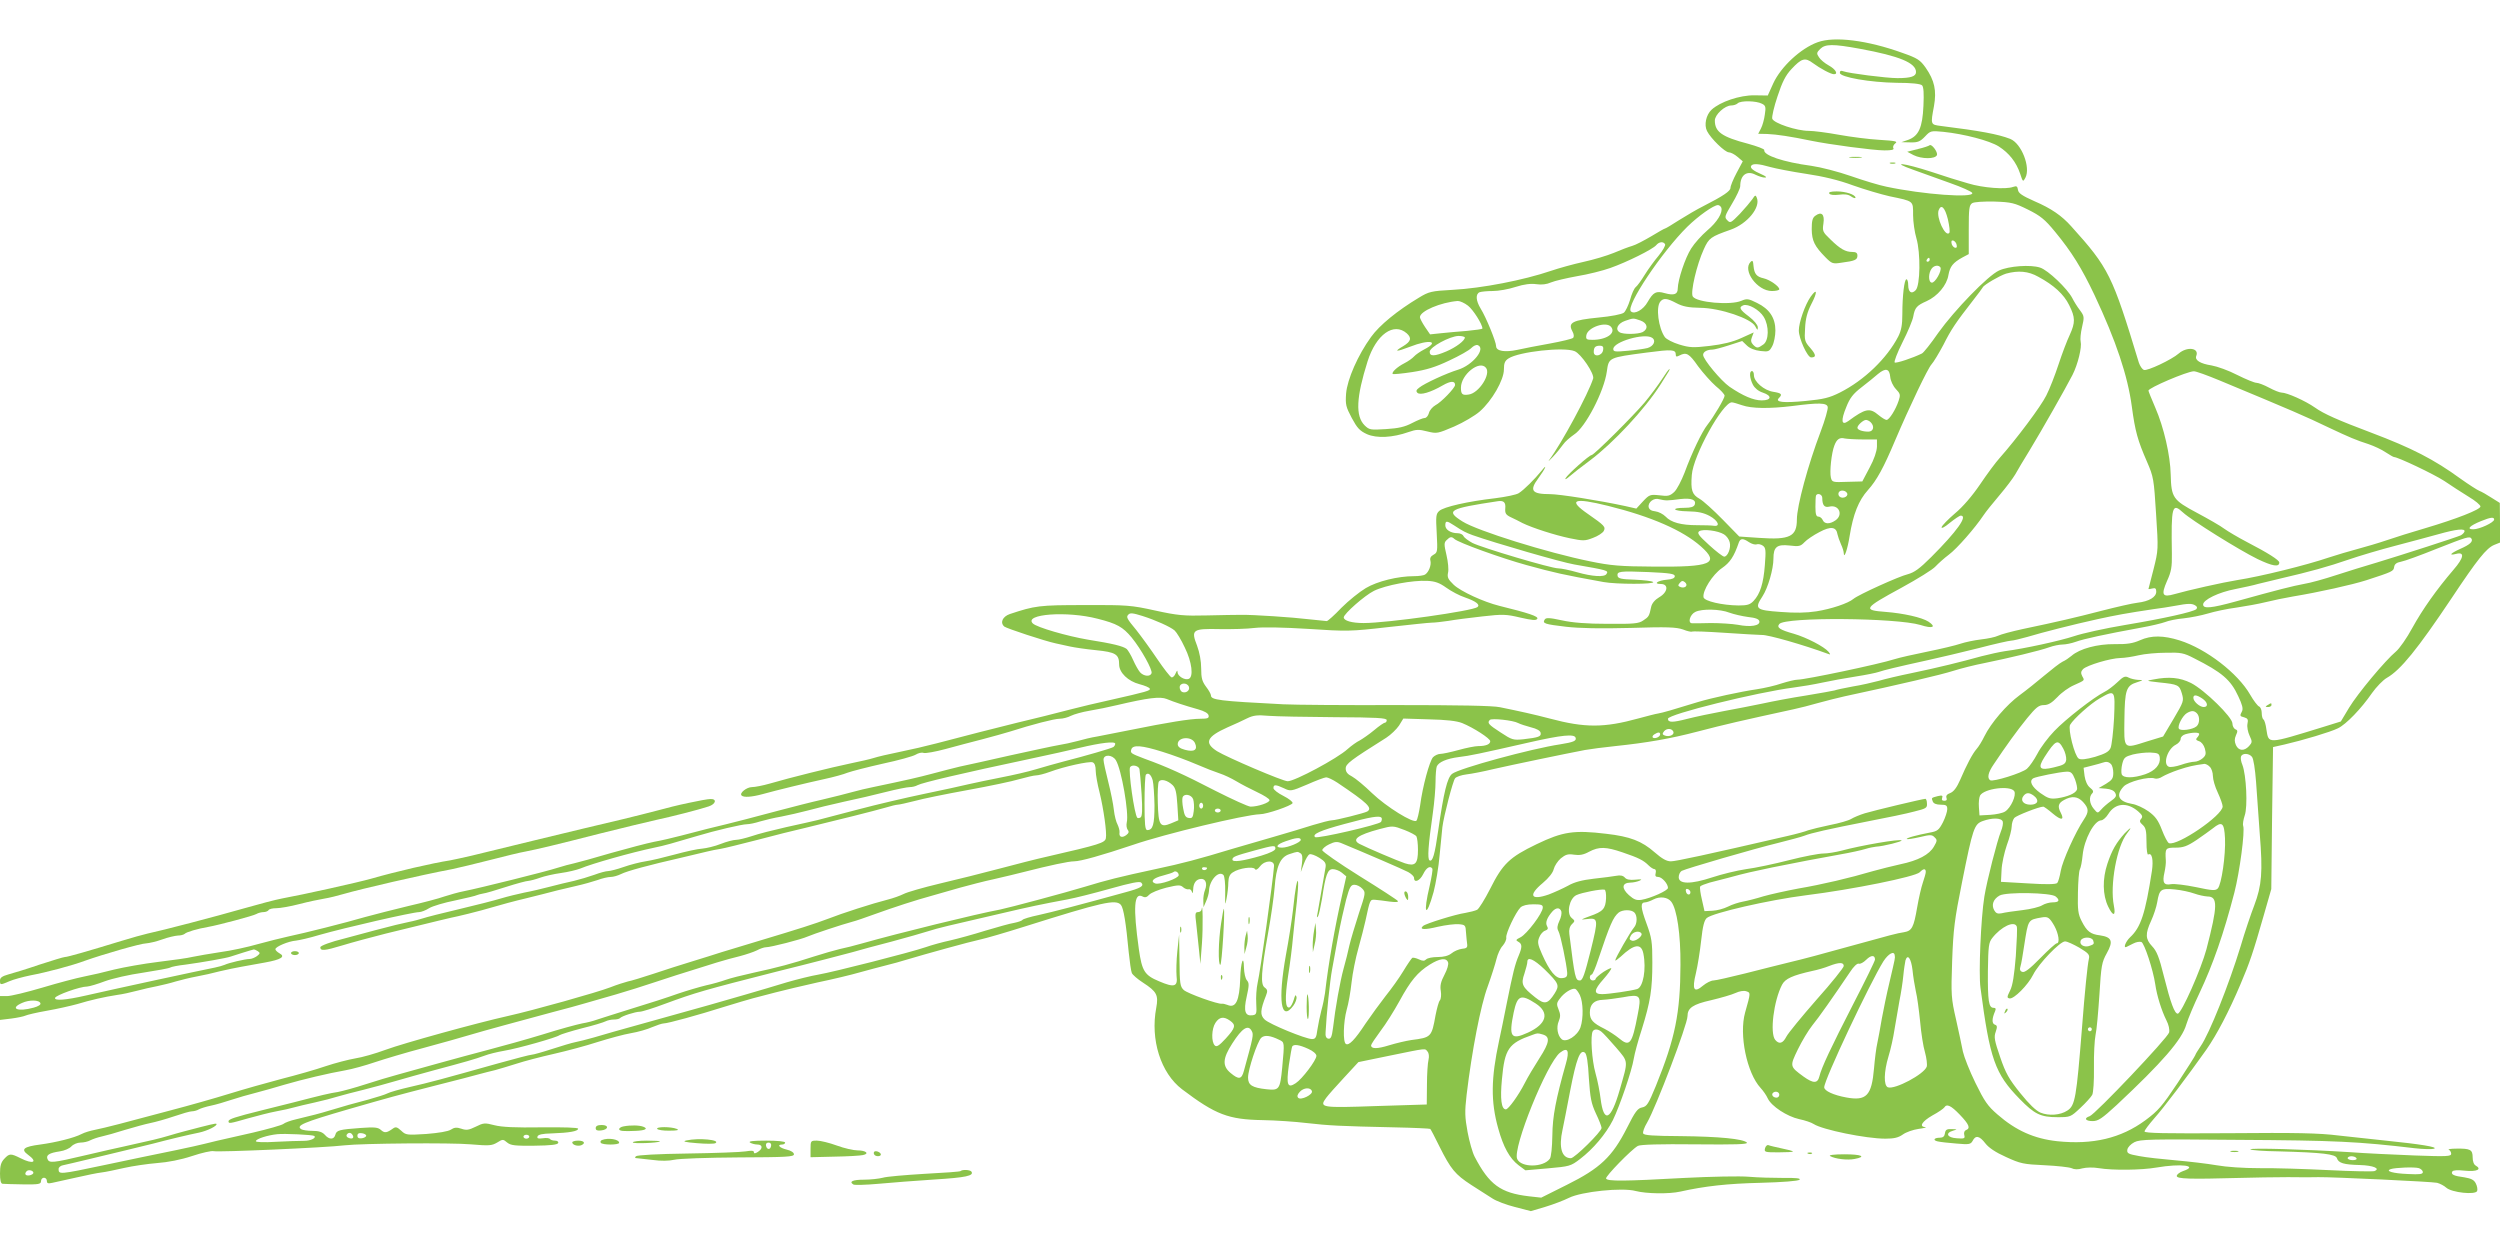 <?xml version="1.0" standalone="no"?>
<!DOCTYPE svg PUBLIC "-//W3C//DTD SVG 20010904//EN"
 "http://www.w3.org/TR/2001/REC-SVG-20010904/DTD/svg10.dtd">
<svg version="1.0" xmlns="http://www.w3.org/2000/svg"
 width="1280pt" height="640pt" viewBox="0 0 1280 640"
 preserveAspectRatio="xMidYMid meet">
<g transform="translate(0,640) scale(0.1,-0.1)"
fill="#8bc34a" stroke="none">
<path d="M9307 6184 c-87 -31 -189 -126 -228 -211 l-28 -62 -68 1 c-75 1 -176
-33 -220 -74 -28 -26 -39 -78 -23 -109 19 -38 92 -109 112 -109 9 0 29 -10 44
-23 l27 -23 -32 -60 c-17 -32 -31 -66 -31 -76 0 -16 -36 -41 -140 -94 -30 -15
-85 -47 -123 -71 -37 -24 -69 -43 -72 -43 -3 0 -35 -18 -71 -40 -36 -21 -79
-44 -97 -49 -18 -5 -60 -21 -95 -36 -34 -14 -104 -35 -155 -46 -50 -11 -126
-32 -167 -46 -138 -47 -352 -89 -503 -97 -109 -6 -121 -9 -172 -40 -110 -66
-202 -141 -245 -201 -67 -92 -122 -217 -128 -290 -4 -57 -1 -68 29 -125 28
-52 41 -66 78 -83 50 -22 131 -18 213 11 40 14 53 14 96 3 49 -12 52 -11 137
25 48 21 107 56 131 77 63 55 124 162 124 215 0 33 5 45 24 57 52 34 283 60
338 37 33 -13 102 -116 95 -140 -25 -79 -161 -331 -225 -417 -8 -11 0 -4 19
16 19 20 42 49 52 63 10 15 36 37 56 51 58 36 154 221 168 323 10 72 8 71 205
97 129 17 148 16 148 -11 0 -11 4 -12 19 -4 35 18 49 11 95 -55 26 -35 67 -81
91 -102 25 -20 45 -42 45 -49 0 -14 -55 -107 -88 -149 -28 -35 -80 -144 -117
-245 -16 -41 -39 -86 -53 -99 -22 -20 -32 -23 -75 -17 -48 5 -52 4 -85 -31
l-34 -37 -57 13 c-135 29 -336 61 -385 61 -93 0 -107 18 -60 81 36 49 50 81
17 39 -36 -44 -90 -98 -117 -115 -12 -8 -66 -19 -121 -26 -139 -16 -263 -44
-286 -65 -17 -15 -18 -27 -13 -115 5 -93 4 -98 -16 -109 -15 -8 -20 -18 -16
-32 5 -22 -9 -58 -28 -70 -6 -4 -31 -8 -56 -8 -83 0 -188 -26 -247 -61 -32
-19 -88 -64 -125 -101 -36 -38 -70 -68 -75 -68 -5 0 -44 4 -88 9 -91 11 -290
24 -350 23 -22 0 -101 -1 -175 -3 -118 -3 -151 0 -265 25 -123 27 -143 29
-361 28 -235 0 -254 -3 -384 -46 -37 -13 -51 -44 -28 -64 13 -10 207 -74 263
-86 17 -4 49 -11 73 -16 23 -5 83 -14 134 -19 100 -10 118 -21 118 -73 0 -42
46 -86 104 -101 27 -7 51 -17 53 -23 3 -10 -12 -15 -207 -59 -63 -14 -149 -34
-190 -45 -100 -26 -188 -48 -285 -71 -90 -22 -274 -69 -410 -105 -49 -13 -135
-33 -190 -44 -55 -11 -114 -25 -132 -31 -18 -6 -72 -18 -120 -28 -96 -20 -310
-73 -412 -103 -35 -10 -76 -18 -91 -18 -27 0 -66 -31 -53 -43 10 -11 52 -8
107 7 76 21 220 56 316 77 47 10 101 25 120 33 19 7 100 28 180 46 80 17 155
38 168 46 13 8 31 13 41 9 10 -3 60 6 112 20 52 14 137 37 189 50 52 14 115
31 140 39 116 37 228 66 255 66 17 0 43 7 58 15 16 8 59 20 95 26 37 6 101 19
142 29 158 37 220 45 254 31 36 -15 90 -33 161 -53 32 -9 51 -20 53 -31 3 -14
-5 -17 -42 -17 -51 0 -169 -19 -356 -57 -69 -14 -147 -29 -173 -34 -27 -4 -72
-15 -100 -23 -29 -8 -72 -17 -97 -21 -25 -4 -135 -28 -245 -52 -110 -25 -227
-51 -261 -58 -33 -8 -96 -24 -140 -36 -71 -19 -132 -33 -304 -69 -30 -6 -77
-17 -105 -25 -27 -8 -97 -25 -155 -39 -58 -13 -154 -38 -215 -54 -103 -28
-249 -66 -375 -96 -30 -8 -89 -23 -131 -34 -42 -11 -105 -26 -140 -32 -35 -7
-134 -33 -219 -57 -85 -25 -171 -49 -190 -53 -19 -4 -57 -14 -85 -23 -54 -18
-399 -104 -480 -120 -27 -5 -72 -18 -100 -27 -27 -10 -111 -32 -185 -49 -74
-18 -173 -43 -220 -56 -99 -29 -309 -82 -395 -100 -33 -7 -103 -25 -155 -39
-52 -15 -139 -34 -193 -41 -53 -8 -116 -19 -140 -24 -23 -6 -103 -17 -177 -26
-74 -9 -175 -27 -225 -39 -49 -13 -119 -29 -155 -36 -36 -7 -131 -32 -211 -56
-81 -24 -163 -44 -183 -44 l-36 0 0 -61 0 -61 58 7 c31 4 64 11 72 15 8 4 58
16 110 25 52 9 122 25 155 34 69 21 140 37 205 47 25 3 70 13 100 21 30 8 78
19 105 24 28 6 70 16 95 24 25 7 72 19 105 25 33 6 87 18 120 27 33 8 83 18
110 23 28 5 82 15 122 22 83 15 106 30 74 47 -12 7 -21 16 -21 21 0 13 67 41
105 44 17 2 71 14 120 29 133 38 479 117 511 117 10 0 34 9 51 20 18 11 79 29
135 40 56 12 106 24 110 27 5 2 19 6 31 8 12 1 65 17 118 34 53 17 105 31 115
31 10 1 37 8 59 16 22 8 70 19 106 24 37 5 82 16 100 23 59 25 264 83 379 107
54 11 88 21 220 60 89 27 229 60 255 60 12 0 41 6 66 14 24 7 73 19 109 25 36
7 97 21 135 31 39 11 122 31 185 45 63 13 160 36 215 50 55 14 110 25 123 25
12 0 30 4 40 10 25 13 223 60 577 135 94 20 207 45 252 56 109 26 183 35 183
21 0 -6 -5 -14 -10 -17 -11 -7 -138 -44 -255 -74 -38 -10 -102 -28 -142 -40
-39 -12 -118 -30 -175 -41 -57 -11 -132 -27 -168 -35 -36 -9 -139 -31 -230
-50 -91 -19 -241 -54 -335 -79 -93 -24 -188 -49 -210 -55 -22 -5 -94 -22 -160
-36 -66 -15 -145 -35 -176 -46 -31 -10 -67 -19 -80 -19 -13 0 -49 -9 -79 -21
-30 -12 -73 -22 -95 -24 -22 -1 -85 -15 -140 -30 -55 -15 -122 -31 -150 -35
-27 -4 -78 -17 -112 -29 -34 -12 -70 -21 -80 -21 -10 0 -41 -8 -70 -19 -28
-10 -75 -24 -104 -31 -30 -6 -85 -20 -124 -30 -38 -10 -97 -24 -130 -30 -33
-7 -87 -20 -120 -30 -33 -10 -130 -35 -215 -55 -85 -20 -168 -41 -185 -47 -16
-5 -48 -14 -70 -18 -22 -4 -101 -23 -175 -43 -74 -20 -146 -39 -160 -43 -62
-15 -120 -36 -120 -44 0 -20 22 -18 111 9 52 16 153 43 224 61 273 67 331 81
370 89 22 5 76 18 120 30 44 13 105 29 135 38 30 8 73 19 95 24 22 5 58 14 80
20 57 15 100 26 175 43 36 8 85 22 109 30 24 9 54 16 68 16 13 0 37 7 53 15
29 15 143 46 310 84 52 12 111 26 130 31 19 5 51 11 70 14 19 3 103 24 185 45
83 22 197 51 255 64 158 38 349 86 404 102 26 8 55 15 62 15 8 0 47 9 87 19
39 11 162 36 272 56 110 20 229 45 265 56 36 10 74 19 85 19 11 0 43 8 70 18
75 28 201 55 219 49 11 -4 16 -19 16 -43 0 -19 9 -70 20 -112 20 -82 38 -206
32 -234 -5 -23 -31 -32 -297 -93 -55 -12 -167 -41 -250 -63 -82 -22 -219 -56
-304 -76 -84 -20 -167 -44 -184 -53 -18 -9 -54 -22 -82 -29 -79 -20 -234 -70
-305 -98 -69 -26 -140 -49 -360 -115 -74 -22 -157 -47 -185 -56 -27 -9 -95
-30 -150 -47 -55 -17 -145 -45 -200 -64 -55 -18 -113 -36 -130 -39 -16 -4 -57
-17 -90 -30 -67 -26 -395 -118 -525 -147 -157 -35 -534 -139 -626 -173 -51
-19 -121 -39 -155 -44 -35 -6 -104 -24 -152 -40 -49 -17 -151 -46 -226 -65
-76 -20 -196 -54 -267 -76 -71 -22 -208 -61 -304 -86 -96 -25 -213 -56 -260
-69 -47 -12 -103 -26 -125 -30 -21 -4 -52 -13 -67 -21 -38 -20 -131 -43 -212
-54 -85 -11 -101 -24 -63 -52 53 -38 27 -51 -38 -18 -50 25 -57 25 -83 -3 -17
-18 -22 -36 -22 -75 0 -34 4 -52 13 -53 6 -1 54 -2 104 -3 82 -1 93 1 93 17 0
9 7 17 15 17 8 0 15 -7 15 -16 0 -13 6 -15 28 -10 15 3 70 15 122 27 52 12
111 24 130 26 19 2 71 13 115 23 44 10 120 21 168 25 56 4 123 17 180 36 51
17 100 28 111 25 24 -6 573 18 671 30 88 10 547 14 645 5 94 -8 108 -7 135 9
29 18 31 18 52 0 19 -15 40 -17 139 -16 84 1 119 5 122 14 2 7 -5 12 -17 12
-11 0 -22 4 -25 8 -3 5 -19 7 -37 4 -24 -3 -30 -1 -27 9 3 10 25 15 74 16 88
3 134 11 134 24 0 6 -71 8 -187 7 -135 -2 -203 1 -242 11 -49 13 -56 12 -96
-8 -35 -17 -47 -19 -73 -10 -24 8 -36 7 -54 -5 -14 -9 -63 -17 -126 -22 -99
-6 -104 -6 -128 17 -21 19 -28 21 -42 11 -32 -23 -43 -24 -61 -8 -15 14 -32
16 -102 11 -113 -8 -126 -12 -132 -35 -7 -26 -32 -26 -54 0 -13 14 -30 20 -63
20 -25 0 -50 4 -57 8 -30 19 8 35 242 103 212 61 241 69 440 120 110 28 216
55 235 61 19 5 53 14 75 19 22 6 72 21 110 33 39 13 124 35 190 50 66 15 167
42 225 61 58 18 134 39 170 45 36 6 85 20 109 31 24 10 51 19 59 19 21 0 177
43 313 86 58 18 123 37 145 43 21 5 73 19 115 30 42 11 139 34 215 51 77 16
173 39 214 51 41 11 102 28 135 36 33 8 80 21 105 29 100 30 328 93 376 103
29 6 132 36 230 67 400 126 467 141 493 111 14 -17 26 -93 40 -242 5 -49 12
-98 16 -107 4 -9 29 -31 57 -49 71 -46 80 -64 68 -129 -31 -163 23 -334 132
-417 172 -130 237 -155 413 -158 66 -1 167 -8 225 -15 114 -13 173 -16 447
-22 100 -2 184 -6 186 -8 3 -3 24 -43 47 -90 58 -116 80 -143 163 -197 40 -25
88 -57 108 -69 19 -13 72 -33 116 -44 l81 -21 74 22 c40 12 95 33 121 46 64
32 273 54 342 35 54 -14 170 -16 228 -3 125 28 241 41 411 45 112 3 193 9 200
16 7 7 -18 10 -84 9 -52 0 -131 2 -176 6 -44 4 -193 1 -330 -6 -306 -17 -396
-18 -401 -3 -4 11 130 149 163 167 13 7 114 10 294 8 204 -2 272 0 264 9 -19
19 -142 31 -338 33 -144 1 -189 4 -193 14 -3 7 6 32 20 55 46 79 207 503 207
545 0 42 27 61 121 82 50 12 106 28 125 37 19 9 42 13 54 9 24 -8 24 -6 -5
-109 -32 -114 9 -310 79 -386 13 -14 30 -38 37 -54 19 -40 98 -92 161 -106 29
-6 62 -17 74 -25 44 -29 268 -75 367 -75 44 0 66 5 89 21 16 12 53 25 81 29
29 4 44 8 35 9 -34 2 -18 29 36 60 30 16 57 35 61 41 12 20 34 10 79 -37 48
-50 56 -70 32 -79 -8 -3 -12 -13 -9 -25 5 -18 1 -20 -38 -17 -50 3 -61 27 -19
39 23 7 23 7 -7 8 -26 1 -32 -3 -35 -22 -2 -15 -10 -22 -25 -22 -31 0 -39 -13
-12 -19 13 -3 56 -8 96 -11 65 -6 73 -4 83 14 15 30 35 26 65 -13 17 -22 52
-46 106 -70 74 -34 89 -37 197 -42 64 -3 126 -10 138 -15 14 -7 33 -8 56 -1
20 5 55 6 84 1 72 -12 219 -10 294 3 128 22 220 10 137 -18 -17 -6 -32 -17
-32 -25 0 -15 64 -17 320 -10 72 2 184 4 250 4 66 -1 136 -1 155 0 70 1 582
-23 608 -29 15 -4 36 -15 47 -25 28 -25 149 -38 158 -17 3 8 0 26 -7 39 -9 18
-23 25 -58 31 -55 7 -71 15 -62 30 4 7 28 8 65 4 60 -6 88 7 55 26 -10 5 -16
22 -16 42 0 40 -12 46 -83 45 -29 0 -46 -3 -39 -6 6 -2 12 -12 12 -20 0 -14
-21 -15 -187 -9 -104 4 -253 11 -333 17 -220 14 -516 23 -508 14 4 -4 69 -9
145 -10 225 -6 291 -14 298 -35 8 -25 35 -33 118 -35 68 -2 107 -18 74 -31
-10 -3 -115 -1 -235 5 -119 6 -279 11 -354 10 -82 0 -170 6 -220 15 -46 8
-139 19 -208 25 -69 6 -153 15 -188 22 -56 10 -63 14 -60 33 2 12 17 28 36 38
30 15 82 16 525 12 509 -3 623 -9 911 -43 44 -5 88 -6 99 -2 21 8 -71 23 -248
41 -60 6 -168 18 -240 26 -103 13 -219 15 -563 12 -325 -2 -432 0 -432 9 0 6
22 35 48 65 48 53 174 220 268 353 55 79 116 196 175 335 47 110 65 163 119
352 l39 136 4 364 5 363 58 13 c95 22 236 64 274 83 42 20 120 101 175 181 22
31 56 66 75 77 71 40 158 148 332 408 133 200 178 256 218 273 l30 12 0 102
-1 101 -43 27 c-23 15 -51 31 -62 35 -10 4 -54 32 -96 62 -136 99 -249 157
-458 236 -170 64 -242 96 -287 128 -50 35 -144 77 -172 77 -9 0 -37 11 -63 25
-26 14 -55 25 -65 25 -10 0 -54 18 -98 40 -44 23 -103 44 -132 49 -58 9 -87
27 -78 49 16 41 -47 49 -90 12 -35 -31 -162 -91 -178 -84 -9 3 -20 20 -26 37
-136 449 -154 485 -346 698 -49 55 -103 92 -189 129 -63 28 -82 41 -84 58 -3
19 -7 21 -25 15 -37 -14 -155 -5 -230 18 -40 11 -126 38 -191 60 -139 45 -212
53 -91 10 44 -16 129 -46 189 -68 60 -21 111 -44 114 -51 9 -27 -251 -8 -439
32 -36 7 -118 32 -181 54 -66 23 -155 46 -204 53 -143 19 -247 54 -241 81 1 5
-36 19 -83 32 -134 35 -170 61 -170 119 0 30 51 77 84 77 12 0 27 5 33 11 15
15 96 13 124 -2 19 -9 21 -17 15 -55 -3 -24 -12 -57 -20 -72 l-14 -27 47 -1
c47 -2 121 -13 221 -34 97 -20 323 -50 378 -50 38 0 51 3 46 12 -4 6 1 17 10
24 14 10 1 13 -81 18 -54 3 -147 15 -208 26 -60 11 -130 20 -154 20 -62 0
-179 39 -187 62 -3 10 9 62 27 115 24 73 41 107 71 139 52 56 70 61 110 31 38
-28 92 -57 108 -57 23 0 8 26 -27 45 -20 11 -43 30 -50 42 -13 19 -12 24 6 42
26 26 64 27 205 1 201 -37 286 -72 286 -119 0 -22 -26 -31 -95 -31 -57 0 -251
25 -277 35 -12 5 -18 2 -18 -8 0 -22 154 -49 292 -51 74 0 121 -5 129 -13 8
-8 10 -42 7 -105 -5 -111 -24 -154 -78 -174 l-35 -12 46 -1 c38 -1 50 4 75 30
28 30 31 30 94 24 106 -11 237 -45 284 -75 53 -34 89 -80 109 -139 14 -43 15
-44 27 -21 28 53 -20 176 -78 199 -62 24 -153 41 -354 66 -54 7 -54 6 -36 102
14 79 3 131 -43 197 -28 39 -41 48 -118 75 -180 65 -348 86 -434 55z m-244
-639 c29 -8 111 -24 184 -35 88 -13 167 -32 240 -59 59 -21 144 -46 188 -56
125 -26 120 -22 120 -96 0 -35 8 -89 17 -119 22 -75 20 -243 -4 -266 -21 -22
-38 -10 -38 27 0 16 -4 29 -9 29 -11 0 -21 -85 -21 -178 0 -55 -5 -83 -21
-115 -58 -112 -174 -224 -299 -287 -54 -27 -83 -34 -176 -43 -115 -11 -157 -6
-136 15 19 19 14 25 -29 32 -47 7 -99 52 -99 85 0 12 -4 21 -10 21 -15 0 -12
-37 5 -70 9 -17 28 -33 50 -40 49 -16 46 -40 -5 -40 -42 0 -96 23 -165 70 -44
31 -135 140 -135 163 0 16 21 27 48 27 9 0 47 10 84 22 l68 22 24 -23 c15 -15
42 -25 69 -28 42 -5 46 -3 61 25 9 17 16 53 16 80 0 64 -30 110 -94 141 -44
22 -52 23 -80 11 -55 -24 -230 -9 -249 22 -13 20 20 163 57 243 26 57 35 63
137 99 85 30 154 114 134 163 -6 16 -9 15 -23 -7 -10 -14 -38 -47 -64 -75 -45
-46 -49 -49 -64 -33 -16 16 -14 21 24 85 23 38 42 79 42 90 0 57 34 82 79 58
17 -8 38 -15 48 -14 11 0 4 7 -17 16 -44 19 -61 33 -54 44 8 13 39 11 97 -6z
m1320 -218 c64 -32 86 -49 140 -115 84 -102 135 -184 201 -323 110 -234 170
-413 191 -571 17 -127 30 -173 78 -283 33 -76 35 -88 46 -265 12 -185 12 -185
-13 -285 -14 -55 -26 -100 -26 -101 0 -1 9 0 20 3 15 4 20 0 20 -16 0 -28 -36
-50 -96 -57 -27 -3 -109 -22 -183 -41 -135 -35 -225 -56 -406 -94 -55 -12
-111 -27 -125 -34 -14 -7 -53 -15 -88 -19 -34 -4 -81 -14 -105 -22 -23 -8 -98
-26 -167 -40 -69 -14 -145 -31 -170 -39 -81 -26 -457 -105 -497 -105 -13 0
-49 -9 -81 -19 -31 -11 -88 -24 -127 -30 -83 -12 -230 -44 -300 -65 -136 -42
-182 -55 -205 -59 -14 -2 -59 -14 -100 -25 -177 -49 -275 -49 -455 -1 -80 21
-152 37 -255 58 -36 8 -215 11 -530 11 -261 -1 -522 1 -580 4 -330 17 -370 22
-370 46 0 6 -11 26 -25 44 -20 27 -25 44 -25 94 0 37 -8 81 -21 116 -32 82
-24 88 115 85 61 -1 142 1 180 6 43 5 146 3 275 -5 197 -13 215 -13 406 9 110
12 211 23 225 23 14 0 52 4 85 9 33 6 112 16 175 23 105 12 122 11 194 -6 62
-14 81 -16 87 -6 7 12 -44 29 -194 66 -81 20 -198 74 -234 108 -29 28 -34 38
-29 62 4 15 0 56 -8 90 -13 55 -13 64 1 77 17 17 25 19 39 6 19 -19 245 -100
369 -134 146 -40 185 -49 395 -87 64 -12 266 -12 254 0 -5 5 -47 10 -94 12
-69 2 -85 6 -88 19 -4 24 10 26 158 20 111 -5 135 -9 135 -21 0 -10 -13 -16
-40 -18 -47 -4 -73 -22 -32 -22 42 0 37 -42 -8 -68 -22 -13 -37 -31 -41 -49
-10 -48 -12 -51 -41 -70 -23 -16 -49 -18 -183 -17 -106 0 -180 6 -234 18 -64
14 -81 14 -87 4 -13 -20 -1 -24 109 -37 70 -8 177 -10 330 -6 189 6 234 4 269
-8 22 -9 43 -13 46 -11 3 3 79 0 168 -6 90 -6 175 -11 189 -11 31 2 215 -51
340 -97 13 -5 13 -3 2 11 -22 26 -112 73 -177 92 -72 20 -90 32 -75 50 30 37
600 32 723 -5 62 -20 83 -11 41 17 -34 22 -129 43 -219 50 -120 9 -114 18 81
124 82 45 160 93 174 109 14 15 44 42 68 60 42 31 135 138 177 201 11 17 48
63 82 103 34 40 70 88 81 107 10 19 44 75 74 124 62 102 184 317 219 385 28
55 49 143 42 171 -3 11 0 45 7 74 12 52 12 56 -11 87 -14 18 -31 46 -39 62
-25 48 -124 143 -165 156 -49 16 -159 8 -210 -15 -57 -26 -228 -203 -311 -319
-38 -55 -76 -103 -84 -106 -47 -23 -131 -51 -139 -46 -5 3 13 50 40 104 27 53
52 113 55 132 8 45 18 56 68 78 56 25 104 82 112 134 8 44 23 63 72 90 l32 17
0 125 c0 108 2 126 18 136 10 6 56 9 113 8 88 -3 103 -7 172 -41z m-1570 10
c9 -25 -21 -74 -72 -117 -28 -24 -65 -65 -82 -92 -31 -48 -68 -160 -69 -206 0
-29 -19 -36 -66 -23 -45 13 -59 5 -88 -45 -22 -40 -68 -66 -86 -48 -27 27 159
305 289 433 56 55 135 111 157 111 6 0 14 -6 17 -13z m1160 -59 c8 -35 12 -67
7 -71 -20 -22 -68 81 -54 117 13 33 32 14 47 -46z m45 -132 c3 -12 -1 -17 -10
-14 -7 3 -15 13 -16 22 -3 12 1 17 10 14 7 -3 15 -13 16 -22z m-1493 4 c4 -6
-11 -32 -32 -58 -22 -26 -54 -70 -72 -99 -17 -28 -38 -57 -46 -63 -8 -6 -21
-35 -29 -65 -9 -29 -23 -59 -32 -66 -10 -8 -65 -19 -131 -25 -132 -13 -156
-26 -133 -69 9 -16 10 -29 4 -35 -5 -5 -59 -18 -119 -29 -61 -11 -135 -25
-165 -32 -65 -14 -110 -7 -110 19 0 22 -51 147 -79 192 -25 41 -27 75 -5 84 9
3 39 6 67 6 29 0 81 9 117 21 44 14 78 18 106 14 27 -4 53 -1 75 9 19 8 79 22
134 32 55 9 131 28 170 42 85 30 218 96 235 117 14 17 36 20 45 5z m1355 -80
c0 -5 -5 -10 -11 -10 -5 0 -7 5 -4 10 3 6 8 10 11 10 2 0 4 -4 4 -10z m55 -39
c9 -16 -28 -82 -45 -78 -18 3 -17 51 1 73 13 16 35 18 44 5z m501 -48 c80 -43
131 -90 158 -145 32 -64 32 -89 3 -153 -13 -27 -39 -95 -57 -150 -18 -55 -46
-127 -63 -160 -27 -55 -152 -222 -238 -319 -21 -23 -66 -84 -101 -136 -40 -59
-89 -116 -129 -149 -35 -30 -66 -62 -68 -70 -2 -9 16 0 42 22 25 20 50 37 56
37 38 0 -19 -80 -151 -212 -60 -60 -87 -79 -120 -88 -46 -11 -253 -105 -278
-126 -27 -23 -114 -52 -190 -64 -52 -8 -109 -9 -185 -3 -126 9 -133 16 -91 80
28 43 56 139 56 193 0 60 18 74 82 67 49 -6 57 -4 77 17 12 13 46 36 77 52 58
31 86 27 92 -12 2 -10 10 -33 18 -51 8 -17 14 -37 14 -45 1 -34 20 22 30 87
18 112 46 183 94 236 45 50 80 114 139 254 75 176 168 370 186 389 11 12 38
57 61 100 40 80 64 115 152 228 26 33 48 63 50 67 6 13 87 60 119 70 62 17
114 13 165 -16z m-1853 -135 c32 -17 61 -23 122 -24 102 -1 262 -55 282 -95
11 -21 13 -22 13 -4 -1 12 -19 34 -45 54 -48 36 -54 48 -29 58 25 9 82 -23
104 -59 29 -47 27 -122 -2 -142 -28 -20 -33 -20 -52 -1 -11 12 -13 22 -6 39
l9 24 -64 -29 c-44 -20 -94 -32 -161 -40 -85 -10 -103 -9 -156 7 -33 10 -66
27 -74 38 -33 47 -47 154 -23 182 16 19 33 18 82 -8z m-1067 -13 c26 -20 74
-95 74 -117 0 -3 -35 -8 -77 -12 -43 -3 -103 -9 -134 -12 l-57 -6 -26 38 c-14
21 -26 44 -26 50 0 31 106 76 194 83 11 0 34 -10 52 -24z m883 -76 c36 -13 42
-42 12 -59 -24 -12 -101 -13 -119 -1 -24 15 -9 45 28 58 44 15 41 15 79 2z
m-150 -33 c26 -32 -24 -66 -96 -66 -30 0 -34 3 -31 23 6 41 102 74 127 43z
m-1046 -33 c26 -24 21 -41 -18 -65 -52 -30 -38 -31 35 -3 99 39 154 28 72 -14
-21 -11 -44 -27 -52 -36 -8 -9 -30 -25 -50 -35 -37 -19 -67 -47 -59 -55 3 -2
48 2 100 10 71 11 118 25 189 59 52 24 103 53 113 64 11 11 25 18 33 15 44
-17 -26 -103 -101 -126 -59 -18 -172 -70 -199 -92 -15 -11 -17 -18 -9 -26 14
-14 68 2 130 38 40 23 63 24 63 2 0 -15 -71 -89 -101 -104 -14 -8 -30 -26 -33
-40 -4 -14 -13 -25 -21 -25 -9 0 -38 -12 -65 -26 -38 -20 -70 -27 -134 -31
-80 -5 -85 -4 -109 19 -48 48 -43 144 15 328 44 138 134 202 201 143z m297
-21 c0 -16 -45 -50 -94 -71 -61 -26 -86 -27 -86 -2 0 24 103 80 148 81 17 0
32 -4 32 -8z m958 -1 c23 -14 9 -44 -23 -53 -16 -4 -63 -11 -102 -14 -63 -6
-73 -5 -73 9 0 37 159 83 198 58z m-250 -63 c-4 -30 -48 -39 -48 -10 0 24 8
32 32 32 14 0 19 -6 16 -22z m-600 -91 c27 -32 -36 -130 -88 -137 -33 -5 -40
1 -40 35 0 67 95 143 128 102z m2070 -47 c2 -20 14 -46 29 -62 23 -24 24 -30
14 -60 -15 -45 -48 -98 -62 -98 -6 0 -24 11 -41 25 -45 38 -67 34 -155 -31
-35 -25 -39 2 -10 72 18 46 35 68 78 101 30 23 68 54 84 68 40 33 59 28 63
-15z m1689 -19 c375 -156 431 -180 558 -241 104 -49 139 -64 202 -84 29 -10
68 -28 88 -42 20 -13 39 -24 42 -24 20 0 203 -87 257 -122 35 -24 91 -60 125
-81 34 -20 61 -43 61 -50 0 -16 -123 -64 -285 -112 -66 -19 -154 -47 -195 -61
-41 -14 -109 -34 -150 -45 -41 -11 -106 -30 -145 -43 -118 -40 -348 -97 -470
-116 -75 -12 -252 -52 -322 -72 -62 -18 -69 -4 -38 67 22 48 26 72 25 139 -4
245 1 264 57 212 42 -39 287 -192 381 -238 77 -37 112 -43 112 -18 0 12 -58
49 -166 105 -46 24 -98 55 -116 68 -18 14 -81 50 -139 81 -124 66 -132 78
-135 196 -2 98 -35 242 -79 343 -19 44 -35 84 -35 87 0 14 197 98 232 99 10 1
70 -21 135 -48z m-2447 -126 c49 -17 139 -18 255 -4 138 18 179 17 183 -5 2
-10 -14 -67 -36 -125 -65 -171 -122 -382 -122 -451 0 -87 -36 -105 -192 -94
l-103 7 -85 87 c-47 48 -100 96 -118 106 -39 22 -46 44 -40 122 7 99 158 372
205 372 6 0 30 -7 53 -15z m658 -87 c21 -21 14 -48 -12 -48 -30 0 -56 9 -56
20 0 13 30 40 44 40 6 0 17 -5 24 -12z m-40 -88 l72 0 0 -37 c-1 -24 -14 -64
-38 -108 l-37 -70 -77 -2 c-75 -3 -78 -2 -84 22 -7 29 3 126 18 164 12 32 27
43 53 36 11 -2 53 -5 93 -5z m-80 -277 c5 -17 -26 -29 -40 -15 -6 6 -7 15 -3
22 9 14 37 9 43 -7z m-128 -22 c0 -38 11 -51 36 -45 49 12 73 -41 32 -70 -30
-21 -57 -20 -66 2 -4 9 -14 17 -22 17 -11 0 -15 12 -15 50 0 28 1 53 3 58 7
15 32 6 32 -12z m-795 -13 c11 0 43 3 70 7 55 6 81 -4 72 -29 -5 -11 -19 -16
-51 -16 -75 0 -60 -17 15 -18 53 -1 81 -7 113 -24 43 -24 56 -55 21 -50 -11 2
-49 3 -85 3 -83 0 -134 14 -162 44 -13 13 -36 25 -53 27 -20 2 -31 9 -34 22
-4 25 28 49 54 40 11 -3 29 -6 40 -6z m-828 -41 c-2 -25 3 -33 28 -45 17 -8
44 -21 60 -30 51 -25 166 -62 243 -78 68 -14 77 -14 118 2 25 9 49 25 55 35
11 21 5 28 -80 87 -106 73 -75 86 102 42 222 -55 384 -126 476 -208 98 -87 53
-106 -243 -103 -170 1 -219 5 -325 27 -217 44 -577 156 -653 204 -89 56 -70
66 182 104 29 4 40 -6 37 -37z m5063 -57 c0 -15 -75 -50 -107 -50 -36 0 -19
18 40 42 49 20 67 22 67 8z m-5325 -30 c47 -31 58 -36 95 -50 113 -40 455
-139 520 -150 172 -30 177 -31 165 -49 -10 -17 -73 -13 -150 9 -38 11 -82 20
-97 20 -36 0 -389 105 -439 130 -22 12 -42 27 -46 35 -3 8 -16 15 -30 15 -35
0 -63 18 -63 40 0 25 7 25 45 0z m1382 -46 c13 -8 26 -26 29 -40 8 -29 -10
-74 -28 -74 -7 0 -42 27 -78 60 -54 49 -62 61 -50 70 19 13 97 3 127 -16z
m3791 14 c-2 -6 -11 -15 -19 -19 -19 -9 -297 -99 -429 -139 -58 -17 -152 -46
-210 -65 -58 -19 -132 -40 -165 -45 -58 -11 -123 -27 -350 -90 -124 -34 -165
-38 -165 -15 0 24 80 63 165 79 44 9 96 20 115 26 19 5 73 18 120 29 143 33
241 60 345 96 55 19 163 51 240 71 77 20 176 47 220 59 92 26 139 31 133 13z
m36 -36 c9 -15 -9 -31 -57 -52 -51 -23 -62 -36 -22 -26 45 12 41 -19 -13 -81
-88 -103 -158 -202 -211 -298 -28 -52 -66 -106 -84 -121 -55 -46 -196 -215
-240 -288 l-42 -70 -90 -28 c-289 -89 -279 -88 -291 -13 -3 25 -10 48 -15 51
-5 3 -9 18 -9 34 0 15 -6 30 -14 33 -7 3 -28 30 -45 60 -63 110 -225 235 -361
278 -83 26 -145 27 -203 1 -36 -16 -66 -21 -130 -20 -87 1 -179 -23 -221 -60
-12 -10 -32 -24 -46 -30 -14 -7 -55 -39 -92 -70 -37 -31 -94 -77 -127 -101
-67 -49 -147 -142 -181 -211 -12 -25 -30 -54 -40 -65 -21 -24 -51 -81 -84
-158 -17 -39 -33 -60 -50 -67 -17 -6 -24 -14 -20 -25 4 -10 0 -15 -11 -15 -11
0 -15 5 -11 15 4 12 0 14 -22 9 -34 -9 -34 -8 -26 -28 4 -10 18 -16 40 -16 29
0 34 -4 34 -23 0 -12 -10 -43 -22 -67 -21 -40 -28 -46 -68 -53 -68 -13 -123
-28 -117 -33 2 -2 32 2 66 10 54 13 63 13 76 -1 14 -13 14 -18 -3 -47 -24 -42
-81 -72 -172 -91 -41 -9 -104 -25 -140 -35 -118 -35 -263 -69 -381 -89 -64
-12 -145 -30 -180 -40 -35 -11 -82 -23 -104 -27 -22 -4 -57 -15 -78 -26 -22
-11 -57 -20 -79 -21 l-41 -2 -13 58 c-8 33 -12 63 -9 68 3 5 25 13 48 20 23 6
67 17 97 25 91 25 121 31 225 53 129 26 227 45 345 66 52 9 111 22 130 28 19
6 44 11 55 12 38 2 137 27 131 32 -9 9 -210 -26 -306 -52 -30 -8 -73 -15 -95
-15 -22 0 -101 -15 -175 -34 -74 -19 -173 -40 -220 -46 -47 -7 -125 -26 -173
-42 -109 -36 -172 -36 -172 1 0 13 7 27 15 32 23 12 373 114 493 143 59 15
120 31 135 37 35 14 119 33 327 74 94 18 200 40 236 50 60 15 67 18 65 41 0
13 -4 24 -8 24 -13 0 -264 -60 -310 -74 -26 -8 -57 -21 -70 -29 -13 -8 -61
-22 -108 -31 -47 -10 -97 -22 -112 -27 -14 -6 -61 -19 -105 -29 -420 -97 -573
-130 -598 -130 -22 0 -45 13 -83 46 -66 58 -126 81 -248 95 -165 20 -223 11
-356 -53 -139 -67 -174 -100 -239 -230 -27 -53 -57 -101 -66 -106 -10 -5 -37
-12 -60 -16 -50 -7 -204 -55 -217 -67 -21 -19 7 -21 76 -4 40 9 89 15 108 13
32 -3 34 -5 36 -43 2 -22 4 -49 6 -60 2 -16 -3 -21 -27 -23 -16 -2 -40 -12
-53 -23 -16 -13 -41 -19 -71 -19 -26 0 -52 -5 -59 -12 -9 -9 -18 -9 -37 0 -15
7 -30 10 -34 8 -4 -3 -25 -33 -46 -68 -21 -35 -62 -92 -91 -128 -28 -36 -74
-99 -102 -140 -55 -84 -86 -115 -101 -105 -16 9 -13 113 4 175 9 30 20 93 25
140 5 47 21 126 35 175 14 50 30 113 36 140 24 111 23 110 50 108 13 -1 46 -5
73 -9 31 -4 47 -3 43 3 -3 5 -92 63 -197 128 -104 65 -190 125 -190 132 0 7
16 21 35 30 29 14 41 15 63 6 121 -50 318 -135 342 -148 16 -9 30 -22 30 -30
0 -28 30 -15 47 20 16 33 36 45 47 27 2 -4 -4 -43 -14 -87 -35 -146 -19 -172
20 -32 11 42 26 128 31 190 6 61 12 126 14 142 7 57 54 237 65 250 6 8 33 17
58 20 26 3 88 15 137 27 92 21 380 81 470 98 28 5 97 14 155 20 162 17 283 38
420 74 150 39 220 55 495 115 28 6 84 20 125 32 41 11 102 27 135 34 289 62
492 110 555 130 41 13 113 31 160 40 127 26 286 64 332 81 22 8 53 14 68 14
15 0 46 6 68 14 41 15 152 39 332 72 52 9 109 23 125 29 17 7 59 16 95 19 36
4 92 15 125 25 33 10 98 24 145 30 47 7 114 19 150 28 36 9 99 22 140 29 133
22 303 60 375 83 135 44 140 46 143 68 2 15 13 23 35 27 18 3 100 33 182 66
155 61 170 66 179 52z m-3699 -18 c14 -9 31 -14 39 -11 8 3 22 0 32 -7 15 -11
16 -24 10 -100 -7 -93 -24 -147 -58 -183 -18 -19 -32 -23 -77 -23 -83 1 -175
22 -179 42 -6 33 46 116 94 149 42 29 62 59 87 132 8 21 21 22 52 1z m-1550
-233 c25 -18 68 -41 96 -50 57 -20 78 -37 64 -49 -24 -20 -462 -82 -583 -82
-61 0 -102 12 -102 29 0 18 108 113 155 136 59 29 198 55 273 51 40 -2 62 -10
97 -35z m1226 6 c-5 -5 -17 -7 -26 -3 -14 5 -15 9 -5 21 10 12 16 13 27 4 9
-8 10 -16 4 -22z m2609 -97 c10 -6 11 -12 5 -19 -16 -14 -162 -47 -365 -81
-102 -17 -219 -43 -260 -57 -73 -24 -254 -64 -355 -77 -27 -4 -81 -16 -120
-26 -104 -29 -226 -59 -356 -86 -64 -13 -140 -31 -170 -40 -30 -8 -90 -22
-134 -29 -44 -8 -85 -17 -92 -20 -7 -2 -73 -14 -146 -26 -72 -11 -172 -30
-222 -41 -49 -10 -139 -28 -200 -39 -60 -11 -145 -29 -188 -40 -74 -19 -97
-19 -97 1 0 23 457 136 645 160 39 5 104 16 145 25 41 9 118 23 170 31 52 8
106 19 120 24 26 9 87 24 255 61 55 12 169 39 253 60 84 22 160 39 170 39 9 0
46 9 82 19 80 24 233 63 360 91 91 20 151 31 285 51 33 4 83 12 110 17 69 13
88 13 105 2z m-2385 -37 c22 -8 65 -18 95 -22 39 -4 56 -11 58 -22 4 -23 -45
-31 -110 -18 -29 5 -91 9 -138 9 -47 -1 -91 -2 -98 -1 -22 2 -9 45 18 58 34
17 127 15 175 -4z m-3235 -31 c99 -25 129 -42 174 -96 49 -60 108 -166 102
-183 -7 -19 -40 -16 -59 5 -8 9 -24 37 -35 62 -11 25 -26 50 -33 57 -19 15
-73 28 -199 48 -106 18 -262 63 -282 83 -48 48 175 65 332 24z m230 14 c66
-21 142 -55 164 -74 10 -9 34 -48 52 -87 37 -75 46 -151 20 -161 -20 -8 -56
14 -57 34 0 12 -3 10 -10 -6 -5 -13 -15 -22 -21 -20 -7 3 -40 45 -73 94 -33
49 -81 115 -107 148 -49 59 -53 67 -41 79 9 10 22 9 73 -7z m5383 -216 c143
-72 188 -110 227 -195 20 -42 26 -64 19 -77 -12 -23 -12 -25 12 -31 17 -5 21
-11 16 -33 -3 -15 2 -42 11 -61 14 -30 14 -34 -3 -53 -25 -27 -53 -25 -67 5
-8 19 -8 31 0 50 10 21 9 27 -3 31 -8 4 -15 17 -15 30 0 32 -142 171 -212 207
-57 28 -112 34 -193 18 -39 -7 -38 -7 30 -15 98 -10 103 -13 116 -56 11 -38
10 -42 -42 -130 l-54 -91 -82 -25 c-123 -39 -118 -43 -116 114 2 150 9 172 65
189 33 11 33 11 5 12 -16 1 -38 6 -49 12 -17 9 -26 6 -57 -24 -20 -19 -50 -42
-67 -50 -55 -28 -198 -139 -256 -200 -31 -32 -70 -84 -86 -115 -17 -32 -41
-67 -54 -78 -25 -22 -173 -68 -188 -59 -17 11 -11 40 18 82 62 93 119 172 171
236 46 56 60 67 86 67 22 0 40 11 69 41 21 23 59 50 85 61 57 26 55 23 42 46
-8 16 -7 24 4 36 20 20 141 56 191 57 21 0 64 7 94 14 30 7 93 13 140 13 76 2
91 -1 143 -28z m-5146 -146 c7 -18 -14 -35 -34 -27 -7 3 -13 14 -13 24 0 24
38 26 47 3z m4737 -161 c-4 -71 -12 -139 -18 -153 -9 -19 -27 -29 -79 -45 -47
-13 -73 -16 -84 -9 -21 13 -56 151 -44 173 17 30 105 109 151 135 80 46 80 45
74 -101z m451 101 c29 -19 33 -44 8 -44 -20 0 -53 28 -53 47 0 17 15 17 45 -3z
m-27 -76 c16 -16 15 -53 -2 -67 -20 -17 -82 -25 -90 -12 -9 14 19 67 41 80 24
14 37 13 51 -1z m-4415 -20 c216 -1 267 -4 267 -15 0 -7 -4 -13 -9 -13 -5 0
-30 -17 -56 -39 -25 -21 -59 -44 -73 -52 -15 -7 -43 -27 -62 -44 -52 -48 -271
-165 -307 -165 -25 0 -310 122 -362 154 -67 43 -53 74 54 122 33 14 78 35 100
46 33 16 53 18 110 13 39 -3 190 -6 338 -7z m653 -30 c59 -24 144 -79 144 -93
0 -16 -23 -25 -61 -25 -16 0 -62 -9 -101 -20 -40 -11 -82 -20 -94 -20 -11 0
-28 -8 -37 -17 -18 -21 -53 -148 -66 -247 -6 -38 -14 -73 -19 -78 -15 -15
-154 71 -227 141 -38 37 -85 76 -102 85 -24 12 -33 24 -33 41 0 24 22 41 208
158 23 15 52 43 65 62 l22 36 130 -4 c90 -2 143 -8 171 -19z m287 0 c11 -6 41
-15 66 -22 29 -7 47 -17 49 -28 4 -19 -10 -24 -88 -33 -52 -5 -58 -4 -117 35
-62 40 -70 49 -55 64 9 10 120 -2 145 -16z m795 -45 c5 -16 -22 -27 -44 -19
-13 5 -14 9 -4 22 15 17 41 15 48 -3z m-68 -13 c0 -13 -28 -25 -38 -16 -3 4 0
11 8 16 20 13 30 12 30 0z m2760 2 c0 -4 -5 -13 -11 -19 -8 -8 -5 -13 10 -18
12 -3 25 -20 30 -38 7 -26 5 -35 -11 -49 -11 -10 -30 -18 -42 -18 -12 0 -44
-7 -69 -16 -26 -9 -54 -13 -62 -10 -33 12 -8 91 35 113 14 7 25 20 25 30 0 10
11 20 25 24 35 10 70 10 70 1z m-3193 -19 c6 -16 -10 -23 -79 -34 -147 -22
-518 -123 -553 -151 -25 -19 -43 -94 -71 -288 -18 -127 -29 -164 -45 -155 -11
8 -7 74 17 241 8 56 14 129 14 162 0 33 3 68 6 77 9 23 51 41 114 49 58 7 96
15 360 75 167 38 231 44 237 24z m-1949 -27 c16 -35 -3 -48 -51 -35 -26 7 -37
16 -37 29 0 37 71 42 88 6z m4446 -29 c10 -18 16 -43 15 -57 -3 -21 -12 -27
-63 -39 -74 -18 -85 -5 -48 53 56 87 69 94 96 43z m-4613 -16 c52 -16 130 -45
174 -64 44 -19 98 -40 120 -47 22 -7 60 -25 85 -40 25 -15 73 -40 107 -56 34
-16 63 -34 63 -41 0 -13 -59 -33 -97 -33 -12 0 -93 37 -180 81 -162 84 -251
124 -362 164 -73 28 -75 29 -68 50 9 22 53 19 158 -14z m5107 -29 c5 -36 -23
-68 -74 -86 -62 -21 -113 -21 -121 0 -3 9 -2 33 3 53 8 32 14 37 54 48 25 6
65 11 90 10 39 -2 45 -5 48 -25z m472 3 c8 -9 16 -63 21 -128 4 -62 13 -182
19 -267 16 -196 10 -264 -28 -365 -17 -44 -49 -138 -70 -210 -60 -196 -160
-448 -205 -512 -15 -22 -27 -42 -27 -45 0 -3 -41 -67 -90 -142 -80 -120 -100
-143 -166 -192 -125 -92 -269 -126 -451 -107 -119 13 -212 55 -306 137 -50 43
-67 68 -113 162 -30 61 -58 133 -64 160 -5 27 -21 101 -35 164 -25 109 -26
124 -20 300 6 163 12 211 51 405 55 275 62 295 105 311 49 18 96 17 103 -2 3
-8 -1 -31 -9 -50 -19 -47 -72 -253 -85 -334 -18 -110 -30 -394 -20 -467 48
-366 74 -440 200 -569 77 -79 108 -94 195 -94 65 0 67 1 116 47 28 26 55 56
61 67 6 11 10 72 9 140 -1 67 3 141 8 166 6 25 14 118 20 207 9 150 12 166 38
213 34 61 26 82 -35 91 -49 6 -67 20 -94 73 -18 35 -21 57 -19 145 1 57 5 111
10 120 5 9 11 41 14 72 8 82 60 179 96 179 9 1 25 15 36 33 35 56 96 61 152
13 22 -19 25 -27 16 -38 -10 -11 -8 -18 7 -31 16 -14 20 -30 20 -87 0 -42 4
-69 9 -65 19 11 27 -27 19 -83 -34 -220 -57 -290 -112 -341 -23 -22 -37 -58
-18 -49 4 2 19 10 34 17 15 8 33 11 42 8 15 -6 60 -142 71 -217 8 -57 32 -134
57 -184 12 -23 17 -48 14 -62 -7 -28 -379 -420 -407 -429 -31 -10 -22 -25 15
-25 29 0 48 13 123 82 233 218 335 335 357 413 9 30 40 103 68 162 68 144 123
301 178 513 27 105 55 315 45 342 -3 8 1 32 8 53 16 45 8 207 -12 259 -7 16
-10 35 -7 43 7 18 41 17 56 -2z m-5817 -17 c29 -46 68 -272 56 -319 -3 -13 -1
-30 5 -38 8 -10 5 -17 -8 -27 -22 -16 -38 -9 -34 14 1 10 -4 27 -10 40 -7 12
-16 46 -19 75 -3 29 -16 94 -29 145 -13 51 -24 101 -24 112 0 29 45 27 63 -2z
m5095 -20 c7 -7 12 -27 12 -45 0 -28 -6 -37 -37 -56 l-38 -22 37 -3 c25 -2 42
-10 48 -22 8 -15 4 -23 -23 -42 -17 -12 -40 -32 -49 -43 -18 -20 -18 -20 -38
4 -22 26 -26 61 -8 79 8 8 6 16 -11 29 -14 11 -24 34 -28 60 l-5 42 43 11 c24
6 49 13 54 15 19 7 31 5 43 -7z m506 -14 c9 -8 16 -30 16 -47 0 -18 11 -56 25
-85 14 -30 25 -62 25 -71 0 -46 -232 -204 -275 -188 -7 3 -23 34 -36 68 -19
49 -33 69 -69 95 -24 17 -62 35 -84 38 -69 12 -85 44 -43 89 23 25 130 53 160
41 8 -3 26 1 39 10 13 8 50 24 83 35 52 17 73 22 132 30 6 0 19 -6 27 -15z
m-5480 -11 c2 -10 7 -68 11 -129 5 -80 3 -114 -5 -119 -6 -4 -14 -5 -17 -2
-15 16 -47 242 -37 259 9 15 43 8 48 -9z m4790 -53 c8 -22 13 -46 10 -53 -7
-19 -47 -36 -99 -44 -38 -5 -49 -1 -89 27 -44 32 -58 61 -36 75 13 8 137 33
171 34 22 1 30 -6 43 -39z m-4722 -6 c4 -16 8 -73 9 -127 0 -99 -8 -127 -37
-127 -11 0 -14 28 -14 138 0 76 3 142 7 146 12 12 27 0 35 -30z m945 -11 c156
-105 182 -130 153 -148 -14 -8 -160 -45 -181 -45 -10 0 -53 -11 -96 -24 -43
-14 -134 -41 -203 -61 -69 -20 -163 -47 -210 -61 -174 -53 -258 -75 -390 -103
-195 -42 -253 -57 -365 -91 -102 -31 -390 -108 -435 -117 -115 -21 -522 -121
-705 -173 -38 -11 -90 -24 -115 -29 -25 -6 -85 -23 -135 -39 -111 -36 -181
-55 -310 -83 -55 -12 -118 -28 -140 -36 -22 -8 -67 -21 -100 -28 -33 -8 -98
-27 -145 -43 -47 -17 -152 -51 -235 -76 -82 -26 -163 -51 -180 -57 -16 -6 -50
-15 -75 -19 -25 -5 -115 -29 -200 -56 -85 -26 -211 -61 -280 -79 -69 -18 -183
-49 -255 -69 -71 -20 -164 -46 -205 -57 -41 -11 -118 -34 -170 -51 -52 -17
-115 -34 -140 -39 -42 -6 -83 -16 -230 -54 -30 -8 -102 -26 -160 -40 -137 -34
-170 -45 -170 -56 0 -13 6 -12 100 15 47 13 112 30 145 36 33 6 74 15 90 20
17 5 64 16 105 25 41 9 95 23 120 31 25 7 83 23 130 34 47 12 121 32 165 45
44 13 134 38 200 56 150 40 210 57 256 74 20 8 65 19 100 25 72 12 269 68 284
80 6 4 57 20 114 35 58 14 113 31 122 36 10 5 28 9 42 9 13 0 27 3 31 7 10 11
79 33 102 33 11 0 69 18 130 41 155 57 200 70 569 164 182 45 357 91 390 100
33 10 123 34 200 54 77 21 163 45 190 54 50 16 97 27 370 90 149 35 206 47
340 72 39 7 137 32 219 55 107 30 151 39 159 31 17 -17 -1 -28 -83 -50 -231
-64 -374 -101 -442 -116 -43 -9 -80 -20 -83 -25 -2 -4 -22 -11 -42 -15 -21 -3
-87 -22 -148 -40 -60 -19 -141 -41 -180 -50 -38 -8 -96 -24 -127 -35 -79 -27
-468 -126 -548 -140 -36 -6 -108 -24 -160 -39 -117 -36 -326 -96 -400 -117
-116 -32 -161 -45 -340 -95 -102 -28 -214 -60 -250 -71 -36 -10 -78 -21 -95
-24 -16 -3 -70 -19 -119 -35 -49 -16 -96 -29 -103 -29 -8 0 -85 -20 -171 -44
-288 -81 -355 -99 -452 -121 -53 -12 -105 -27 -116 -33 -11 -6 -56 -20 -99
-32 -87 -23 -112 -30 -195 -55 -56 -17 -88 -25 -175 -46 -27 -6 -57 -17 -65
-24 -8 -6 -78 -26 -155 -44 -77 -17 -160 -36 -185 -42 -83 -21 -165 -39 -210
-48 -64 -13 -282 -58 -365 -76 -232 -49 -235 -49 -235 -20 0 8 10 17 23 19 12
3 72 16 132 31 61 15 148 36 195 47 47 11 108 26 135 33 75 20 184 46 234 56
43 9 97 36 89 45 -4 3 -26 -2 -163 -38 -22 -6 -60 -16 -85 -24 -40 -12 -80
-22 -230 -55 -25 -5 -112 -25 -193 -44 -169 -40 -185 -41 -194 -19 -8 20 9 31
63 39 23 3 50 15 59 25 10 11 31 20 47 20 16 0 39 5 51 12 12 6 38 15 57 19
19 4 73 19 120 34 47 14 105 30 130 35 25 5 79 20 120 34 41 14 82 26 92 26
10 0 26 4 36 10 9 5 37 14 62 19 25 5 72 19 105 30 33 11 89 27 125 36 36 9
101 28 145 41 96 28 227 59 313 74 35 6 103 25 150 41 48 16 161 50 252 74 91
25 197 54 235 66 77 23 247 69 425 117 63 16 138 37 165 45 28 8 100 29 160
46 61 18 144 44 185 58 68 23 150 49 330 105 36 11 90 26 120 33 30 8 69 21
85 29 17 9 37 16 46 16 25 0 181 40 214 55 30 13 174 61 230 76 17 4 68 22
115 39 97 35 207 71 295 95 33 9 96 27 140 40 44 12 123 33 175 44 52 12 120
28 150 36 137 35 232 55 259 55 34 0 143 31 301 84 166 57 576 155 650 157 36
0 163 44 168 57 2 6 -19 23 -47 37 -28 14 -51 32 -51 40 0 19 11 19 54 -1 33
-16 36 -16 118 19 45 20 90 37 98 37 9 0 34 -12 57 -27z m-843 -13 c15 -15 20
-37 24 -99 l5 -81 -38 -16 c-56 -23 -64 -9 -67 106 -2 52 1 101 5 108 11 16
45 7 71 -18z m4309 -31 c12 -20 -17 -85 -47 -104 -12 -8 -46 -15 -76 -17 l-55
-3 -3 42 c-2 24 1 50 6 60 21 36 155 53 175 22z m100 -23 c30 -23 21 -46 -17
-46 -37 0 -54 23 -35 46 14 17 29 17 52 0z m-4304 -18 c4 -13 6 -40 3 -61 -4
-32 -8 -38 -25 -35 -17 2 -23 13 -29 48 -5 25 -6 51 -3 58 8 21 45 14 54 -10z
m4556 -14 c30 -33 31 -50 5 -89 -44 -65 -111 -215 -119 -264 -5 -29 -13 -57
-18 -62 -7 -7 -57 -8 -149 -2 l-139 8 3 60 c1 32 14 90 27 128 14 37 25 81 25
96 0 15 6 34 13 43 10 12 127 58 149 58 3 0 26 -16 49 -36 43 -36 60 -34 40 5
-17 32 -13 49 17 65 40 22 70 19 97 -10z m-4505 -19 c0 -8 -4 -15 -10 -15 -5
0 -10 7 -10 15 0 8 5 15 10 15 6 0 10 -7 10 -15z m90 -25 c0 -5 -7 -10 -15
-10 -8 0 -15 5 -15 10 0 6 7 10 15 10 8 0 15 -4 15 -10z m824 -38 c2 -4 1 -13
-3 -20 -8 -14 -328 -88 -338 -78 -15 15 24 33 150 67 136 37 182 45 191 31z
m4318 -104 c4 -86 -18 -237 -37 -257 -12 -12 -28 -11 -112 7 -54 11 -111 18
-127 15 -37 -7 -46 8 -34 60 5 22 8 50 7 61 -4 63 -2 66 49 66 40 0 60 7 108
39 32 22 70 49 84 60 47 38 58 29 62 -51z m-4200 42 c28 -11 55 -25 60 -32 4
-7 8 -38 8 -69 0 -72 -14 -86 -67 -69 -34 11 -196 80 -232 99 -42 22 -10 46
102 76 68 18 69 18 129 -5z m-532 -50 c0 -13 -66 -40 -96 -40 -38 0 -28 17 19
33 50 18 77 21 77 7z m-130 -45 c0 -9 -26 -22 -72 -36 -95 -28 -148 -35 -148
-20 0 14 13 19 115 47 99 27 105 27 105 9z m1777 -19 c83 -28 108 -41 134 -67
10 -10 24 -19 30 -19 6 0 9 -9 6 -20 -4 -15 0 -20 13 -20 19 0 50 -35 50 -56
0 -14 -88 -53 -135 -61 -26 -4 -39 1 -65 24 -39 35 -36 63 7 64 15 0 37 5 48
10 15 7 10 8 -22 5 -29 -3 -46 1 -54 11 -9 10 -23 13 -43 9 -17 -3 -69 -10
-116 -15 -60 -7 -99 -17 -132 -36 -26 -14 -70 -34 -99 -45 -92 -32 -106 -4
-30 59 31 26 52 53 56 71 4 16 20 41 36 55 25 20 37 24 68 19 28 -4 48 -1 77
15 51 27 86 26 171 -3z m-1648 -5 c9 -6 11 -21 7 -52 l-6 -44 16 43 c9 24 22
46 29 48 7 3 29 -5 50 -18 29 -18 35 -28 32 -48 -10 -57 -38 -217 -42 -240 -4
-18 -3 -21 4 -10 4 8 13 49 20 90 18 121 28 150 55 150 13 0 34 -8 46 -18 l23
-19 -21 -94 c-38 -167 -70 -348 -88 -504 -3 -22 -11 -62 -19 -90 -7 -27 -16
-71 -20 -97 -5 -41 -10 -48 -28 -48 -34 1 -217 76 -242 100 -24 23 -23 47 7
123 9 23 8 30 -7 41 -22 16 -18 80 18 281 14 77 29 181 33 230 8 110 29 157
76 172 43 14 41 14 57 4z m-136 -66 c-6 -80 -70 -537 -84 -598 -6 -26 -9 -73
-7 -105 3 -52 1 -57 -18 -60 -39 -6 -48 20 -31 95 13 59 13 70 1 84 -8 9 -14
37 -15 65 -1 72 -17 26 -19 -56 -4 -115 -23 -154 -66 -135 -11 4 -23 7 -28 6
-19 -4 -175 52 -195 70 -19 18 -21 32 -22 152 l-2 132 -9 -85 c-5 -47 -6 -104
-4 -127 7 -55 -11 -61 -90 -27 -74 31 -87 52 -103 164 -30 216 -25 293 19 270
13 -7 22 -4 34 9 9 10 48 26 87 36 62 15 73 15 87 2 9 -8 22 -12 29 -10 6 2
13 -4 16 -14 3 -11 5 -5 6 13 1 34 17 54 42 54 22 0 31 -24 19 -56 -6 -14 -10
-40 -9 -57 l1 -32 13 30 c8 17 14 40 15 53 1 53 49 107 74 82 6 -6 10 -45 9
-88 -1 -68 0 -72 7 -32 5 25 9 62 9 82 1 27 7 42 24 52 31 21 103 31 112 17 4
-8 14 -3 27 14 25 32 74 32 71 0z m-343 -9 c0 -11 -19 -15 -25 -6 -3 5 1 10 9
10 9 0 16 -2 16 -4z m3680 -20 c0 -7 -7 -32 -15 -55 -8 -23 -21 -80 -29 -126
-18 -105 -27 -121 -68 -128 -38 -6 -57 -11 -303 -79 -99 -28 -223 -61 -275
-73 -52 -13 -158 -39 -235 -59 -77 -19 -150 -36 -162 -36 -12 0 -36 -12 -53
-26 -47 -40 -58 -22 -37 63 9 38 21 113 27 168 8 74 16 104 29 115 30 26 317
92 506 116 241 30 561 95 584 118 19 20 31 20 31 2z m-3825 -17 c0 -16 -98
-51 -121 -42 -26 10 -9 28 40 40 27 7 51 15 54 18 10 9 27 -1 27 -16z m940
-69 c18 -19 17 -23 -18 -128 -19 -59 -41 -132 -48 -162 -6 -30 -20 -84 -30
-120 -18 -66 -42 -199 -54 -303 -6 -46 -11 -57 -24 -55 -11 2 -16 13 -14 33 4
87 23 268 33 320 6 33 20 110 31 170 11 61 30 145 41 188 18 66 24 77 43 77
12 0 30 -9 40 -20z m1248 -50 c-3 -53 -15 -67 -84 -91 -46 -17 -49 -19 -18
-15 63 8 64 4 23 -162 -31 -123 -41 -152 -55 -152 -23 0 -26 12 -54 238 -3 22
2 39 13 50 17 16 16 18 -1 32 -28 23 -12 100 24 117 27 13 126 32 144 28 6 -1
9 -22 8 -45z m432 32 c0 -18 -20 -15 -23 4 -3 10 1 15 10 12 7 -3 13 -10 13
-16z m2580 -7 c22 -8 52 -14 67 -15 54 0 53 -47 -5 -270 -27 -101 -128 -330
-147 -330 -16 0 -36 53 -71 192 -24 98 -37 129 -60 153 -35 37 -36 64 -5 131
13 28 27 71 31 95 11 66 19 72 90 65 33 -3 78 -13 100 -21z m-710 -15 c23 -19
18 -30 -15 -30 -17 0 -41 -7 -54 -15 -12 -8 -58 -20 -102 -25 -43 -5 -91 -12
-106 -16 -20 -4 -29 0 -38 16 -15 28 -4 57 28 75 35 19 263 15 287 -5z m-1968
-27 c29 -38 48 -166 47 -323 -1 -248 -27 -376 -126 -620 -38 -92 -46 -105 -70
-110 -23 -4 -36 -21 -78 -105 -75 -148 -138 -207 -307 -291 l-132 -66 -63 7
c-145 17 -203 59 -278 203 -11 21 -27 78 -36 126 -14 77 -15 103 -5 190 27
226 72 459 108 555 19 53 39 116 45 141 6 25 20 56 32 68 11 13 20 32 18 42
-3 21 48 129 73 154 11 10 34 16 66 16 40 0 49 -3 48 -17 0 -28 -82 -136 -114
-152 -24 -12 -26 -15 -11 -23 20 -11 20 -27 2 -70 -19 -44 -30 -89 -61 -243
-14 -71 -32 -159 -40 -195 -41 -191 -43 -310 -4 -448 26 -94 58 -153 104 -188
l35 -26 115 10 c111 10 117 11 165 48 67 51 132 128 168 199 35 72 97 252 107
315 4 25 22 92 41 150 44 142 54 203 54 342 0 106 -3 126 -30 200 -31 84 -32
108 -6 108 7 0 27 7 42 15 33 17 73 12 91 -12z m-563 -49 c3 -9 -1 -31 -10
-49 -11 -24 -13 -38 -5 -52 11 -19 42 -169 45 -213 1 -20 -4 -26 -26 -28 -32
-4 -64 35 -103 123 -22 50 -24 62 -14 86 6 16 20 31 30 34 14 5 17 11 10 23
-10 17 -1 43 27 75 19 21 38 22 46 1z m374 -6 c16 -16 15 -58 -2 -77 -17 -19
-96 -157 -96 -168 0 -4 12 5 28 19 69 65 105 70 116 16 16 -80 -1 -173 -32
-182 -30 -9 -146 -26 -179 -26 -45 0 -43 21 7 77 22 25 40 50 40 55 0 4 -18
-4 -40 -18 -22 -15 -40 -31 -40 -35 0 -5 -7 -9 -15 -9 -8 0 -15 7 -15 15 0 8
4 15 9 15 5 0 20 35 34 78 60 178 76 216 105 240 20 15 64 16 80 0z m2150 -68
c22 -40 30 -90 12 -90 -5 0 -43 -34 -84 -76 -54 -55 -80 -75 -92 -70 -12 4
-14 13 -9 29 4 12 12 60 19 107 21 134 18 130 91 143 30 5 38 0 63 -43z m-192
-4 c3 -7 0 -75 -5 -151 -8 -98 -16 -150 -29 -176 -17 -34 -17 -38 -3 -41 22
-4 94 68 121 122 27 55 137 170 163 170 11 0 43 -15 73 -32 48 -29 54 -36 49
-58 -7 -29 -21 -168 -35 -350 -29 -362 -35 -400 -75 -426 -36 -24 -95 -28
-137 -11 -24 10 -59 44 -104 100 -58 72 -75 102 -103 184 -29 85 -33 103 -23
130 9 26 8 33 -5 37 -15 6 -15 30 2 69 5 12 3 17 -8 17 -25 0 -30 35 -29 188
2 128 4 146 22 169 46 59 114 91 126 59z m-1922 -35 c9 -13 -32 -44 -49 -37
-13 4 -14 10 -5 26 11 20 44 27 54 11z m2313 -36 c6 -18 5 -20 -22 -29 -26 -7
-50 8 -42 28 8 20 56 21 64 1z m-9397 -55 c13 -9 12 -12 -4 -25 -11 -8 -28
-15 -38 -15 -22 0 -108 -20 -128 -30 -9 -4 -31 -10 -50 -14 -72 -14 -503 -107
-660 -143 -105 -24 -163 -28 -158 -12 5 14 127 58 165 58 13 1 53 13 90 27 38
14 125 34 196 44 70 11 132 22 138 26 6 4 41 11 78 15 88 12 212 34 231 41 17
6 113 36 120 37 3 0 12 -4 20 -9z m8381 -22 c2 -15 4 -5 -27 -138 -14 -58 -31
-141 -39 -185 -7 -44 -18 -100 -23 -125 -6 -25 -13 -83 -17 -130 -12 -140 -39
-168 -142 -149 -66 12 -113 34 -113 52 -1 37 234 534 303 645 26 40 56 56 58
30z m-101 -21 c0 -7 -50 -109 -111 -227 -115 -224 -163 -326 -174 -372 -9 -36
-31 -36 -81 0 -71 52 -71 52 -29 139 21 43 54 98 74 123 33 40 106 144 193
273 18 28 37 46 45 43 7 -3 24 6 38 20 25 25 45 25 45 1z m192 -53 c3 -32 11
-81 17 -109 7 -27 16 -97 22 -155 5 -58 16 -129 25 -158 8 -29 12 -62 9 -73
-13 -39 -164 -119 -199 -106 -22 9 -21 78 3 158 11 35 25 98 31 139 7 41 18
107 25 145 8 39 17 97 20 130 3 33 9 68 11 78 11 35 29 10 36 -49z m-2378 39
c4 -9 -4 -37 -18 -63 -19 -36 -24 -57 -19 -84 3 -20 1 -41 -5 -48 -6 -7 -15
-41 -22 -76 -20 -112 -22 -114 -124 -127 -27 -4 -78 -16 -114 -27 -61 -19 -92
-19 -92 0 0 5 22 38 48 73 27 35 70 104 97 153 57 105 93 148 155 187 51 32
85 37 94 12z m493 -35 c75 -74 79 -82 53 -124 -35 -55 -51 -59 -99 -21 -68 54
-75 68 -56 122 8 25 15 52 15 60 0 29 33 14 87 -37z m1533 16 c0 -8 -62 -86
-139 -172 -76 -87 -146 -172 -155 -190 -18 -35 -37 -40 -57 -16 -28 34 -8 199
35 282 16 31 53 48 156 71 25 5 63 16 85 25 52 20 75 20 75 0z m-1351 -149
c17 -36 19 -118 3 -165 -15 -43 -73 -80 -96 -61 -21 18 -29 61 -15 93 9 22 9
35 -1 59 -11 27 -11 34 7 57 21 29 61 54 78 49 6 -2 16 -16 24 -32z m296 -100
c-29 -153 -41 -167 -97 -120 -17 14 -49 35 -72 47 -61 30 -76 47 -76 84 0 42
22 64 68 65 20 1 66 7 102 13 90 17 95 11 75 -89z m-522 57 c72 -47 56 -105
-40 -149 -87 -40 -99 -23 -73 103 19 88 36 96 113 46z m-7656 1 c3 -7 -12 -16
-34 -22 -82 -23 -126 -5 -60 24 37 17 89 16 94 -2z m6091 -89 c31 -22 28 -36
-22 -91 -34 -37 -47 -45 -56 -36 -19 18 -17 86 3 116 20 31 43 34 75 11z m111
-53 c10 -18 8 -29 -40 -203 -12 -45 -26 -47 -68 -12 -44 36 -41 75 8 151 51
80 82 99 100 64z m4301 9 c0 -5 -4 -10 -10 -10 -5 0 -10 5 -10 10 0 6 5 10 10
10 6 0 10 -4 10 -10z m-2510 -13 c9 -7 42 -43 74 -80 65 -77 63 -63 19 -217
-45 -157 -82 -174 -98 -45 -4 33 -15 92 -26 130 -19 67 -27 194 -14 215 8 13
27 12 45 -3z m-303 -13 c41 -11 38 -40 -15 -122 -27 -42 -61 -99 -75 -127 -32
-63 -84 -135 -97 -135 -23 0 -30 53 -20 155 14 155 34 184 155 226 27 10 27
10 52 3z m-1347 -28 c27 -13 27 -11 15 -141 -11 -113 -15 -119 -80 -112 -74 8
-95 21 -95 60 0 41 47 182 67 203 17 16 46 13 93 -10z m148 -46 c25 -11 42
-26 42 -36 0 -22 -73 -119 -106 -140 -42 -28 -49 -9 -35 93 7 48 15 91 17 95
8 13 36 9 82 -12z m611 -14 c7 -8 9 -25 5 -42 -4 -15 -8 -73 -8 -128 l-1 -101
-259 -8 c-282 -10 -293 -8 -256 42 11 15 52 61 92 104 l73 79 160 33 c195 40
180 38 194 21z m708 -63 c-51 -181 -68 -268 -69 -367 -1 -61 -6 -110 -13 -119
-33 -45 -147 -46 -167 -1 -25 54 152 491 219 544 40 31 50 12 30 -57z m118
-74 c7 -102 12 -128 36 -180 16 -33 29 -67 29 -74 0 -19 -138 -155 -157 -155
-47 0 -63 55 -43 145 5 22 22 111 39 199 32 165 51 216 76 196 9 -7 16 -50 20
-131z m-1418 -66 c6 -17 -56 -48 -70 -34 -7 7 -5 17 8 31 20 22 56 24 62 3z
m2393 -18 c0 -8 -6 -15 -14 -15 -17 0 -28 14 -19 24 12 12 33 6 33 -9z m-7501
-211 c12 -10 -17 -25 -52 -25 -23 0 -88 -2 -144 -5 -61 -4 -103 -2 -103 3 0
12 61 31 110 36 35 4 182 -3 189 -9z m196 5 c10 -15 -1 -23 -20 -15 -9 3 -13
10 -10 16 8 13 22 13 30 -1z m70 -4 c0 -5 -10 -11 -22 -13 -16 -2 -23 2 -23
13 0 11 7 15 23 13 12 -2 22 -7 22 -13z m835 -5 c0 -5 -7 -10 -15 -10 -8 0
-15 5 -15 10 0 6 7 10 15 10 8 0 15 -4 15 -10z m9355 -110 c4 -6 -5 -10 -19
-10 -14 0 -26 5 -26 10 0 6 9 10 19 10 11 0 23 -4 26 -10z m340 -71 c0 -11
-16 -13 -75 -10 -78 3 -119 15 -90 25 23 8 123 12 145 5 11 -4 20 -13 20 -20z
m-12234 -4 c0 -5 -9 -11 -21 -13 -20 -3 -27 8 -13 22 10 9 34 3 34 -9z"/>
<path d="M9366 5409 c4 -7 23 -9 49 -6 29 4 48 2 63 -9 12 -8 22 -11 22 -6 0
15 -49 32 -96 32 -31 0 -43 -4 -38 -11z"/>
<path d="M9294 5295 c-14 -10 -18 -26 -18 -69 1 -60 15 -87 71 -144 32 -32 37
-34 81 -27 70 9 82 15 82 36 0 14 -7 19 -26 19 -35 0 -62 15 -112 64 -40 38
-42 43 -36 82 7 47 -10 63 -42 39z"/>
<path d="M8963 5059 c-43 -43 34 -149 109 -149 21 0 38 4 38 9 0 15 -49 49
-80 56 -36 8 -48 22 -52 63 -2 27 -5 31 -15 21z"/>
<path d="M9270 4880 c-28 -40 -60 -131 -60 -172 0 -41 44 -138 63 -138 27 0
26 13 -4 48 -29 33 -31 39 -27 101 2 48 11 83 32 124 33 63 30 85 -4 37z"/>
<path d="M11610 2790 c-13 -8 -12 -10 3 -10 9 0 17 5 17 10 0 12 -1 12 -20 0z"/>
<path d="M7190 1828 c0 -7 5 -20 10 -28 8 -12 10 -11 10 7 0 12 -4 25 -10 28
-5 3 -10 0 -10 -7z"/>
<path d="M10878 2133 c-43 -48 -65 -86 -88 -155 -26 -78 -25 -160 4 -220 25
-52 40 -49 29 5 -21 106 15 304 68 371 27 34 20 33 -13 -1z"/>
<path d="M6636 1863 c-3 -15 -11 -71 -16 -123 -6 -52 -22 -155 -36 -229 -42
-235 -26 -346 38 -260 11 15 18 35 16 45 -4 14 -7 10 -14 -15 -6 -19 -15 -36
-22 -39 -22 -7 -24 50 -7 161 10 62 21 150 25 197 5 47 13 129 20 184 10 94 8
139 -4 79z"/>
<path d="M6728 1635 c-4 -22 -7 -56 -7 -75 l1 -35 9 40 c6 22 9 56 7 75 l-3
35 -7 -40z"/>
<path d="M6702 1435 c0 -16 2 -22 5 -12 2 9 2 23 0 30 -3 6 -5 -1 -5 -18z"/>
<path d="M6690 1245 c0 -38 3 -65 7 -62 7 8 5 119 -3 126 -2 2 -4 -26 -4 -64z"/>
<path d="M6152 1743 c-1 -7 -9 -13 -18 -13 -15 0 -16 -8 -9 -62 4 -35 10 -94
14 -133 l7 -70 8 105 c6 84 4 223 -2 173z"/>
<path d="M6252 1672 c-14 -89 -16 -212 -4 -212 8 0 25 280 18 287 -1 2 -8 -32
-14 -75z"/>
<path d="M6392 1685 c0 -16 2 -22 5 -12 2 9 2 23 0 30 -3 6 -5 -1 -5 -18z"/>
<path d="M6042 1640 c0 -14 2 -19 5 -12 2 6 2 18 0 25 -3 6 -5 1 -5 -13z"/>
<path d="M6378 1610 c-4 -14 -7 -41 -7 -60 l1 -35 9 34 c6 18 9 45 7 60 l-3
26 -7 -25z"/>
<path d="M6251 1394 c0 -11 3 -14 6 -6 3 7 2 16 -1 19 -3 4 -6 -2 -5 -13z"/>
<path d="M10266 1223 c-6 -14 -5 -15 5 -6 7 7 10 15 7 18 -3 3 -9 -2 -12 -12z"/>
<path d="M9879 5656 c-3 -3 -29 -12 -59 -19 l-55 -14 32 -17 c42 -21 112 -21
120 0 6 15 -28 60 -38 50z"/>
<path d="M9473 5593 c15 -2 39 -2 55 0 15 2 2 4 -28 4 -30 0 -43 -2 -27 -4z"/>
<path d="M9678 5563 c6 -2 18 -2 25 0 6 3 1 5 -13 5 -14 0 -19 -2 -12 -5z"/>
<path d="M8509 4458 c-19 -29 -58 -82 -88 -118 -60 -71 -260 -270 -272 -270
-12 0 -123 -99 -133 -118 -5 -10 4 -5 20 9 16 14 63 51 104 81 119 89 282 263
363 391 46 73 49 77 44 77 -3 0 -20 -24 -38 -52z"/>
<path d="M3525 2289 c-49 -10 -121 -28 -160 -39 -38 -10 -117 -30 -175 -44
-95 -22 -294 -70 -455 -109 -94 -23 -232 -57 -320 -78 -44 -10 -93 -21 -110
-24 -91 -14 -276 -57 -405 -94 -67 -19 -350 -82 -455 -101 -33 -6 -123 -30
-200 -52 -139 -40 -414 -112 -490 -128 -22 -5 -83 -22 -135 -38 -163 -50 -274
-82 -288 -82 -7 0 -65 -18 -130 -39 -64 -22 -136 -44 -159 -50 -32 -9 -43 -17
-43 -31 0 -24 1 -24 48 -4 20 9 69 22 107 30 85 16 213 50 280 75 96 34 287
89 314 89 14 1 51 9 81 20 30 11 66 19 81 20 14 0 29 4 35 9 8 9 66 26 119 35
52 9 232 57 247 66 10 6 27 10 37 10 11 0 23 5 26 10 3 6 21 10 40 10 19 0 71
9 117 21 46 12 103 24 128 28 25 4 70 15 100 24 90 26 391 96 555 127 33 7
121 28 195 47 74 19 155 39 180 43 66 13 150 33 385 93 116 29 244 60 285 69
79 17 213 51 268 69 37 12 44 39 10 38 -13 0 -63 -9 -113 -20z"/>
<path d="M1490 1520 c0 -5 9 -10 20 -10 11 0 20 5 20 10 0 6 -9 10 -20 10 -11
0 -20 -4 -20 -10z"/>
<path d="M3050 624 c0 -11 8 -14 27 -12 39 4 42 28 4 28 -21 0 -31 -5 -31 -16z"/>
<path d="M3193 633 c-13 -2 -23 -9 -23 -14 0 -10 22 -12 85 -9 49 2 65 11 39
21 -20 8 -65 9 -101 2z"/>
<path d="M3365 620 c3 -5 32 -10 63 -9 41 0 51 3 37 9 -29 12 -108 12 -100 0z"/>
<path d="M3082 563 c-6 -2 -10 -9 -6 -14 7 -12 94 -12 94 0 0 18 -56 27 -88
14z"/>
<path d="M3515 561 c-23 -5 -10 -9 53 -14 46 -4 88 -4 95 0 28 17 -86 28 -148
14z"/>
<path d="M2930 551 c0 -13 27 -21 45 -15 25 10 17 24 -15 24 -16 0 -30 -4 -30
-9z"/>
<path d="M3240 551 c0 -8 130 -3 139 5 2 2 -28 4 -67 4 -40 0 -72 -4 -72 -9z"/>
<path d="M3840 550 c8 -5 25 -10 38 -10 27 0 29 -21 2 -38 -14 -9 -20 -9 -20
-1 0 8 -13 9 -42 4 -24 -4 -158 -9 -297 -11 -152 -2 -259 -8 -265 -14 -7 -7
-5 -10 5 -10 7 -1 44 -5 81 -9 43 -6 83 -5 110 1 24 6 171 11 328 12 246 1
285 3 285 16 0 9 -15 19 -37 24 -38 9 -52 26 -23 26 8 0 15 5 15 10 0 6 -39
10 -97 10 -67 0 -93 -3 -83 -10z m108 -17 c-4 -22 -22 -20 -26 1 -2 10 3 16
13 16 10 0 15 -7 13 -17z"/>
<path d="M4150 518 l0 -43 122 3 c68 1 133 5 146 8 35 7 16 24 -27 24 -21 0
-69 11 -107 25 -38 14 -84 25 -101 25 -32 0 -33 -1 -33 -42z"/>
<path d="M9037 521 c-5 -20 -1 -21 69 -21 41 0 74 2 74 4 0 3 -26 10 -57 16
-32 7 -63 14 -69 17 -6 2 -14 -5 -17 -16z"/>
<path d="M4476 503 c-3 -3 -3 -10 0 -14 7 -12 34 -11 34 0 0 11 -26 22 -34 14z"/>
<path d="M11423 503 c9 -2 25 -2 35 0 9 3 1 5 -18 5 -19 0 -27 -2 -17 -5z"/>
<path d="M9258 493 c7 -3 16 -2 19 1 4 3 -2 6 -13 5 -11 0 -14 -3 -6 -6z"/>
<path d="M9370 481 c26 -15 89 -22 125 -15 64 12 36 24 -52 24 -53 0 -82 -4
-73 -9z"/>
<path d="M4918 404 c-3 -3 -86 -9 -184 -14 -99 -6 -195 -14 -214 -20 -19 -5
-63 -10 -97 -10 -58 0 -78 -10 -53 -25 6 -3 63 -2 128 4 64 6 194 16 287 22
160 10 202 19 189 40 -6 10 -47 12 -56 3z"/>
</g>
</svg>
